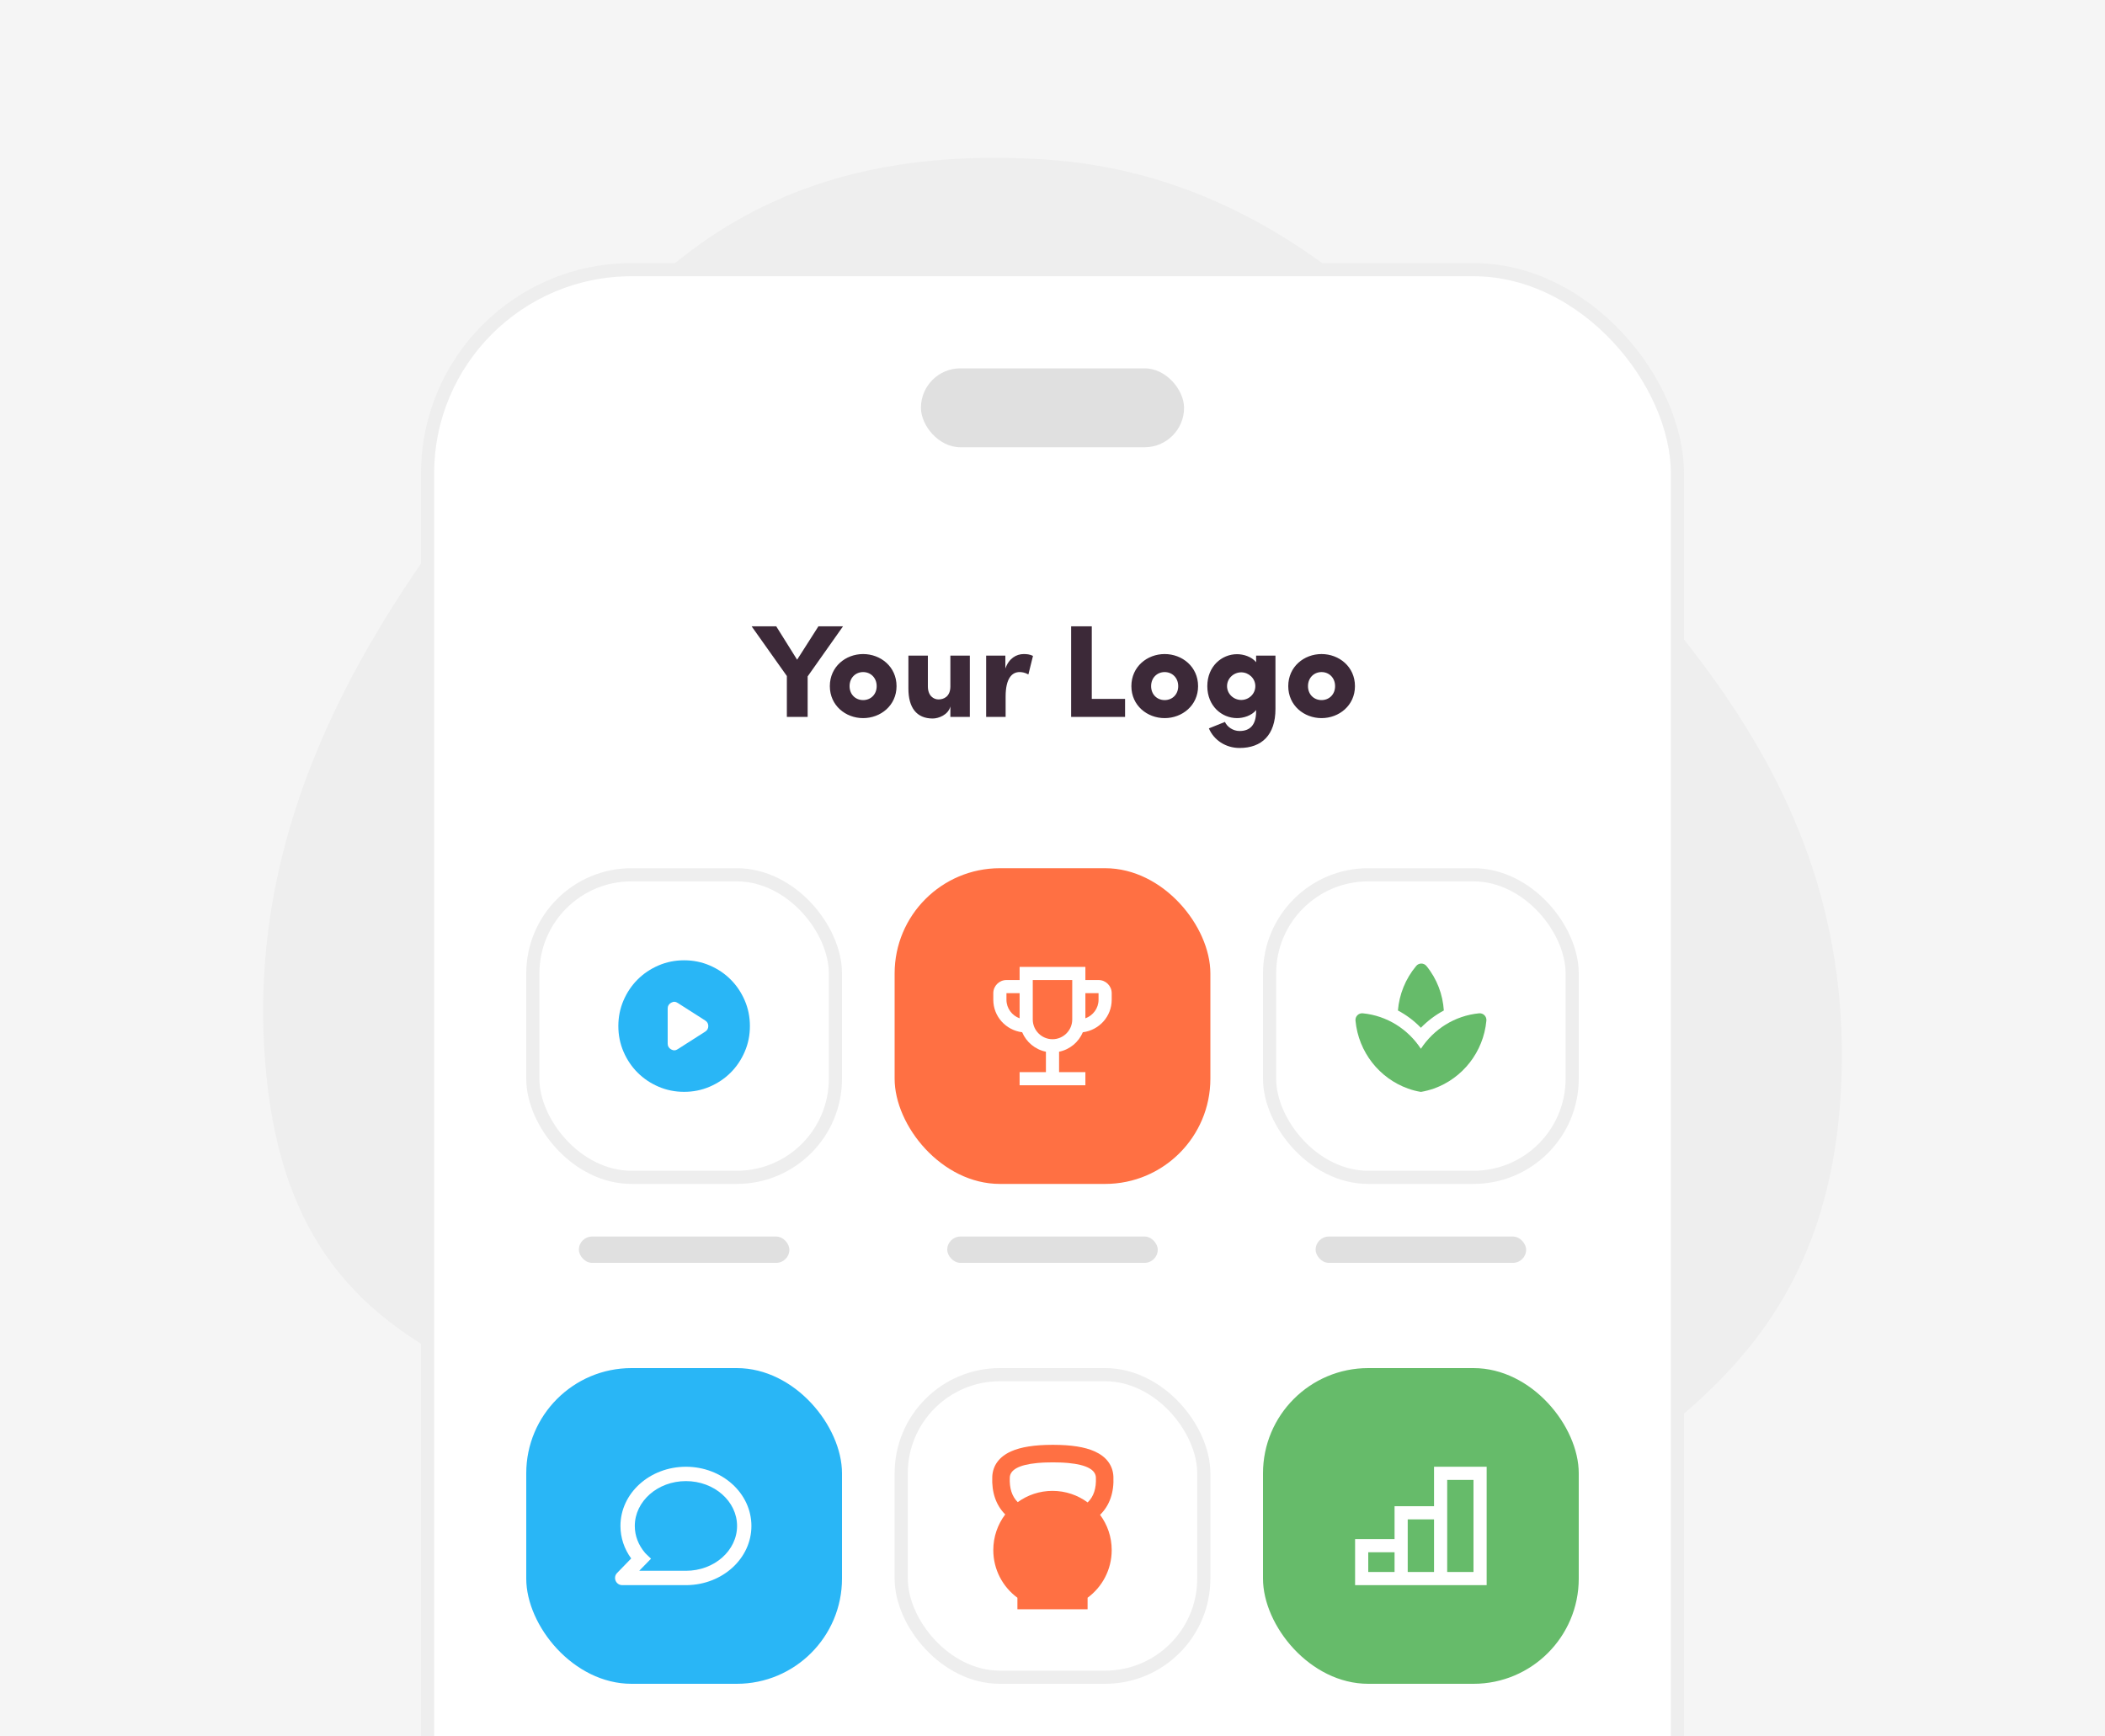 <?xml version="1.0"?>
<svg xmlns="http://www.w3.org/2000/svg" width="320" height="264" viewBox="0 0 320 264" fill="none">
<rect x="0" y="0" width="320" height="264" fill="#808080" stroke="none"/>
<g clip-path="url(#clip0_4196_88433)">
<rect width="320" height="264" fill="#F5F5F5"/>
<path fill-rule="evenodd" clip-rule="evenodd" d="M158.615 24.234C134.928 22.801 111.449 27.524 91.987 50.515C68.031 78.814 35.5 114.904 40.517 163.746C45.6 213.218 85.966 206.79 111.794 231.194C127.079 245.637 141.188 260.715 158.615 263.212C178.082 266.002 196.877 261.65 214.059 245.848C240.301 221.713 278.27 214.376 279.944 163.746C281.613 113.289 245.291 86.62 220.662 58.3C201.948 36.782 181.196 25.6 158.615 24.234Z" fill="#EEEEEE"/>
<rect x="65" y="41" width="190" height="265" rx="31" fill="white" stroke="#EEEEEE" stroke-width="2"/>
<rect x="81" y="133" width="46" height="46" rx="15" fill="white"/>
<path d="M101.5 153.325V158.675C101.5 159.058 101.675 159.35 102.025 159.55C102.375 159.75 102.717 159.733 103.05 159.5L107.2 156.85C107.517 156.65 107.675 156.367 107.675 156C107.675 155.633 107.517 155.35 107.2 155.15L103.05 152.5C102.717 152.267 102.375 152.25 102.025 152.45C101.675 152.65 101.5 152.942 101.5 153.325ZM104 166C102.617 166 101.317 165.737 100.1 165.212C98.883 164.687 97.825 163.975 96.925 163.075C96.025 162.175 95.313 161.117 94.788 159.9C94.263 158.683 94 157.383 94 156C94 154.617 94.263 153.317 94.788 152.1C95.313 150.883 96.025 149.825 96.925 148.925C97.825 148.025 98.883 147.312 100.1 146.787C101.317 146.262 102.617 146 104 146C105.383 146 106.683 146.262 107.9 146.787C109.117 147.312 110.175 148.025 111.075 148.925C111.975 149.825 112.687 150.883 113.212 152.1C113.737 153.317 114 154.617 114 156C114 157.383 113.737 158.683 113.212 159.9C112.687 161.117 111.975 162.175 111.075 163.075C110.175 163.975 109.117 164.687 107.9 165.212C106.683 165.737 105.383 166 104 166Z" fill="#29B6F6"/>
<rect x="81" y="133" width="46" height="46" rx="15" stroke="#EEEEEE" stroke-width="2"/>
<rect x="136" y="132" width="48" height="48" rx="16" fill="#FF7043"/>
<path fill-rule="evenodd" clip-rule="evenodd" d="M165 149H167C168.1 149 169 149.9 169 151V152C169 154.55 167.08 156.63 164.61 156.94C163.98 158.44 162.63 159.57 161 159.9V163H165V165H155V163H159V159.9C157.37 159.57 156.02 158.44 155.39 156.94C152.92 156.63 151 154.55 151 152V151C151 149.9 151.9 149 153 149H155V147H165V149ZM153 151V152C153 153.3 153.84 154.4 155 154.82V151H153ZM160 158C158.35 158 157 156.65 157 155V149H163V155C163 156.65 161.65 158 160 158ZM165 154.82C166.16 154.4 167 153.3 167 152V151H165V154.82Z" fill="white"/>
<rect x="193" y="133" width="46" height="46" rx="15" fill="white"/>
<g clip-path="url(#clip1_4196_88433)">
<path d="M219.49 153.63C219.33 151.21 218.46 148.84 216.85 146.87C216.44 146.37 215.69 146.37 215.28 146.87C213.63 148.85 212.71 151.22 212.51 153.63C213.79 154.31 214.97 155.19 216 156.26C217.03 155.2 218.21 154.32 219.49 153.63ZM212.99 156.28C212.85 156.18 212.69 156.09 212.54 155.99C212.69 156.1 212.85 156.18 212.99 156.28ZM216 159.45C214.05 156.48 210.86 154.42 207.17 154.06C206.53 154 206 154.53 206.06 155.17C206.51 159.97 209.71 163.95 214.04 165.5C214.67 165.73 215.33 165.9 216.01 166.01C216.69 165.89 217.34 165.72 217.98 165.5C222.31 163.95 225.51 159.98 225.96 155.17C226.02 154.53 225.48 154 224.85 154.06C221.14 154.42 217.95 156.48 216 159.45Z" fill="#66BB6A"/>
</g>
<rect x="193" y="133" width="46" height="46" rx="15" stroke="#EEEEEE" stroke-width="2"/>
<rect x="88" y="188" width="32" height="4" rx="2" fill="#E0E0E0"/>
<rect x="144" y="188" width="32" height="4" rx="2" fill="#E0E0E0"/>
<rect x="200" y="188" width="32" height="4" rx="2" fill="#E0E0E0"/>
<rect x="80" y="208" width="48" height="48" rx="16" fill="#29B6F6"/>
<path fill-rule="evenodd" clip-rule="evenodd" d="M114.229 232C114.229 227 109.747 223 104.275 223C98.803 223 94.32 227 94.32 232C94.32 233.787 94.898 235.493 95.953 236.943L93.811 239.149L93.788 239.173C93.15 239.867 93.64 241 94.593 241H104.275L104.439 240.999C109.836 240.92 114.229 236.95 114.229 232ZM104.275 238.818C104.275 238.818 104.276 238.818 104.276 238.818C108.594 238.818 112.048 235.736 112.048 232C112.048 228.264 108.594 225.182 104.275 225.182C99.956 225.182 96.502 228.264 96.502 232C96.502 233.485 97.045 234.9 98.042 236.071L98.068 236.101L98.1 236.136L98.159 236.198L98.205 236.244L98.314 236.352L98.409 236.444L98.969 236.977L97.446 238.539L97.445 238.538L97.174 238.818L104.275 238.818Z" fill="white"/>
<rect x="137" y="209" width="46" height="46" rx="15" fill="white"/>
<path fill-rule="evenodd" clip-rule="evenodd" d="M160.098 222.334V222.334C160.083 222.334 160.067 222.334 160.052 222.334C160.037 222.334 160.021 222.334 160.006 222.334V222.334C159.631 222.334 159.273 222.34 158.933 222.353L158.691 222.363L158.455 222.375C158.26 222.386 158.072 222.399 157.89 222.414L157.674 222.433C154.838 222.701 153.559 223.497 153.508 224.624C153.434 226.281 153.835 227.5 154.716 228.381C156.199 227.303 158.025 226.667 160 226.667C162.001 226.667 163.849 227.32 165.344 228.425C166.256 227.54 166.671 226.309 166.596 224.624C166.545 223.497 165.266 222.701 162.43 222.433L162.214 222.414C162.032 222.399 161.844 222.386 161.649 222.375L161.413 222.363L161.171 222.353C160.831 222.34 160.473 222.334 160.098 222.334ZM160.104 219.667L160.145 219.667C162.835 219.672 164.915 219.993 166.413 220.667C168.168 221.456 169.182 222.775 169.26 224.505C169.368 226.91 168.691 228.879 167.232 230.309C168.343 231.806 169 233.66 169 235.667C169 238.641 167.557 241.279 165.333 242.917V244.667H160H154.667V242.917C152.443 241.279 151 238.641 151 235.667C151 233.633 151.675 231.757 152.812 230.25C151.395 228.825 150.738 226.877 150.844 224.505C150.922 222.775 151.936 221.456 153.691 220.667C155.189 219.993 157.269 219.672 159.959 219.667L160 219.667H160.104ZM160 229.334C163.498 229.334 166.333 232.169 166.333 235.667C166.333 239.165 163.498 242 160 242C156.502 242 153.667 239.165 153.667 235.667C153.667 232.169 156.502 229.334 160 229.334Z" fill="#FF7043"/>
<rect x="137" y="209" width="46" height="46" rx="15" stroke="#EEEEEE" stroke-width="2"/>
<rect x="192" y="208" width="48" height="48" rx="16" fill="#66BB6A"/>
<path fill-rule="evenodd" clip-rule="evenodd" d="M226 241V223H218V229H212V234H206V241H212H214H218H220H226ZM214 239H218V231H214V234V239ZM212 239V236H208V239H212ZM220 225V229V239H224V225H220Z" fill="white"/>
<circle cx="160" cy="236" r="7.5" fill="#FF7043"/>
<rect x="140" y="56" width="40" height="12" rx="6" fill="#E0E0E0"/>
<path d="M124.418 95.22L121.178 100.3L117.998 95.22H114.258L119.618 102.78V109H122.778V102.84L128.158 95.22H124.418ZM131.211 109.18C133.871 109.18 136.291 107.26 136.291 104.32C136.291 101.36 133.871 99.44 131.211 99.44C128.551 99.44 126.151 101.36 126.151 104.32C126.151 107.26 128.551 109.18 131.211 109.18ZM131.211 106.44C130.071 106.44 129.151 105.6 129.151 104.32C129.151 103.04 130.071 102.18 131.211 102.18C132.351 102.18 133.271 103.04 133.271 104.32C133.271 105.6 132.351 106.44 131.211 106.44ZM144.475 99.68V104.36C144.475 105.92 143.455 106.34 142.675 106.34C141.915 106.34 141.055 105.78 141.055 104.36V99.68H138.095V104.7C138.095 107.56 139.315 109.24 141.795 109.24C142.655 109.24 144.155 108.7 144.475 107.4V109H147.435V99.68H144.475ZM155.634 99.44C154.494 99.44 153.374 100.1 152.834 101.64V99.68H149.914V109H152.874V105.9C152.874 103.14 153.834 102.18 154.994 102.18C155.294 102.18 155.754 102.22 156.334 102.54L157.034 99.72C156.554 99.48 156.074 99.44 155.634 99.44ZM162.832 109H171.032V106.26H165.972V95.22H162.832V109ZM177.051 109.18C179.711 109.18 182.131 107.26 182.131 104.32C182.131 101.36 179.711 99.44 177.051 99.44C174.391 99.44 171.991 101.36 171.991 104.32C171.991 107.26 174.391 109.18 177.051 109.18ZM177.051 106.44C175.911 106.44 174.991 105.6 174.991 104.32C174.991 103.04 175.911 102.18 177.051 102.18C178.191 102.18 179.111 103.04 179.111 104.32C179.111 105.6 178.191 106.44 177.051 106.44ZM190.954 99.68V100.68C190.254 99.82 189.014 99.46 188.054 99.46C185.734 99.46 183.534 101.3 183.534 104.32C183.534 107.34 185.734 109.18 188.054 109.18C189.014 109.18 190.254 108.82 190.954 107.96V108.14C190.954 110.28 189.974 111.14 188.434 111.14C187.454 111.14 186.554 110.52 186.214 109.76L183.774 110.74C184.514 112.5 186.314 113.72 188.434 113.72C191.814 113.72 193.894 111.74 193.894 107.78V99.68H190.954ZM188.694 106.42C187.534 106.42 186.534 105.5 186.534 104.32C186.534 103.14 187.534 102.22 188.694 102.22C189.814 102.22 190.834 103.12 190.834 104.32C190.834 105.52 189.834 106.42 188.694 106.42ZM200.899 109.18C203.559 109.18 205.979 107.26 205.979 104.32C205.979 101.36 203.559 99.44 200.899 99.44C198.239 99.44 195.839 101.36 195.839 104.32C195.839 107.26 198.239 109.18 200.899 109.18ZM200.899 106.44C199.759 106.44 198.839 105.6 198.839 104.32C198.839 103.04 199.759 102.18 200.899 102.18C202.039 102.18 202.959 103.04 202.959 104.32C202.959 105.6 202.039 106.44 200.899 106.44Z" fill="#3C2938"/>
</g>
<defs>
<clipPath id="clip0_4196_88433">
<rect width="320" height="264" fill="white"/>
</clipPath>
<clipPath id="clip1_4196_88433">
<rect width="24" height="24" fill="white" transform="translate(204 144)"/>
</clipPath>
</defs>
</svg>
